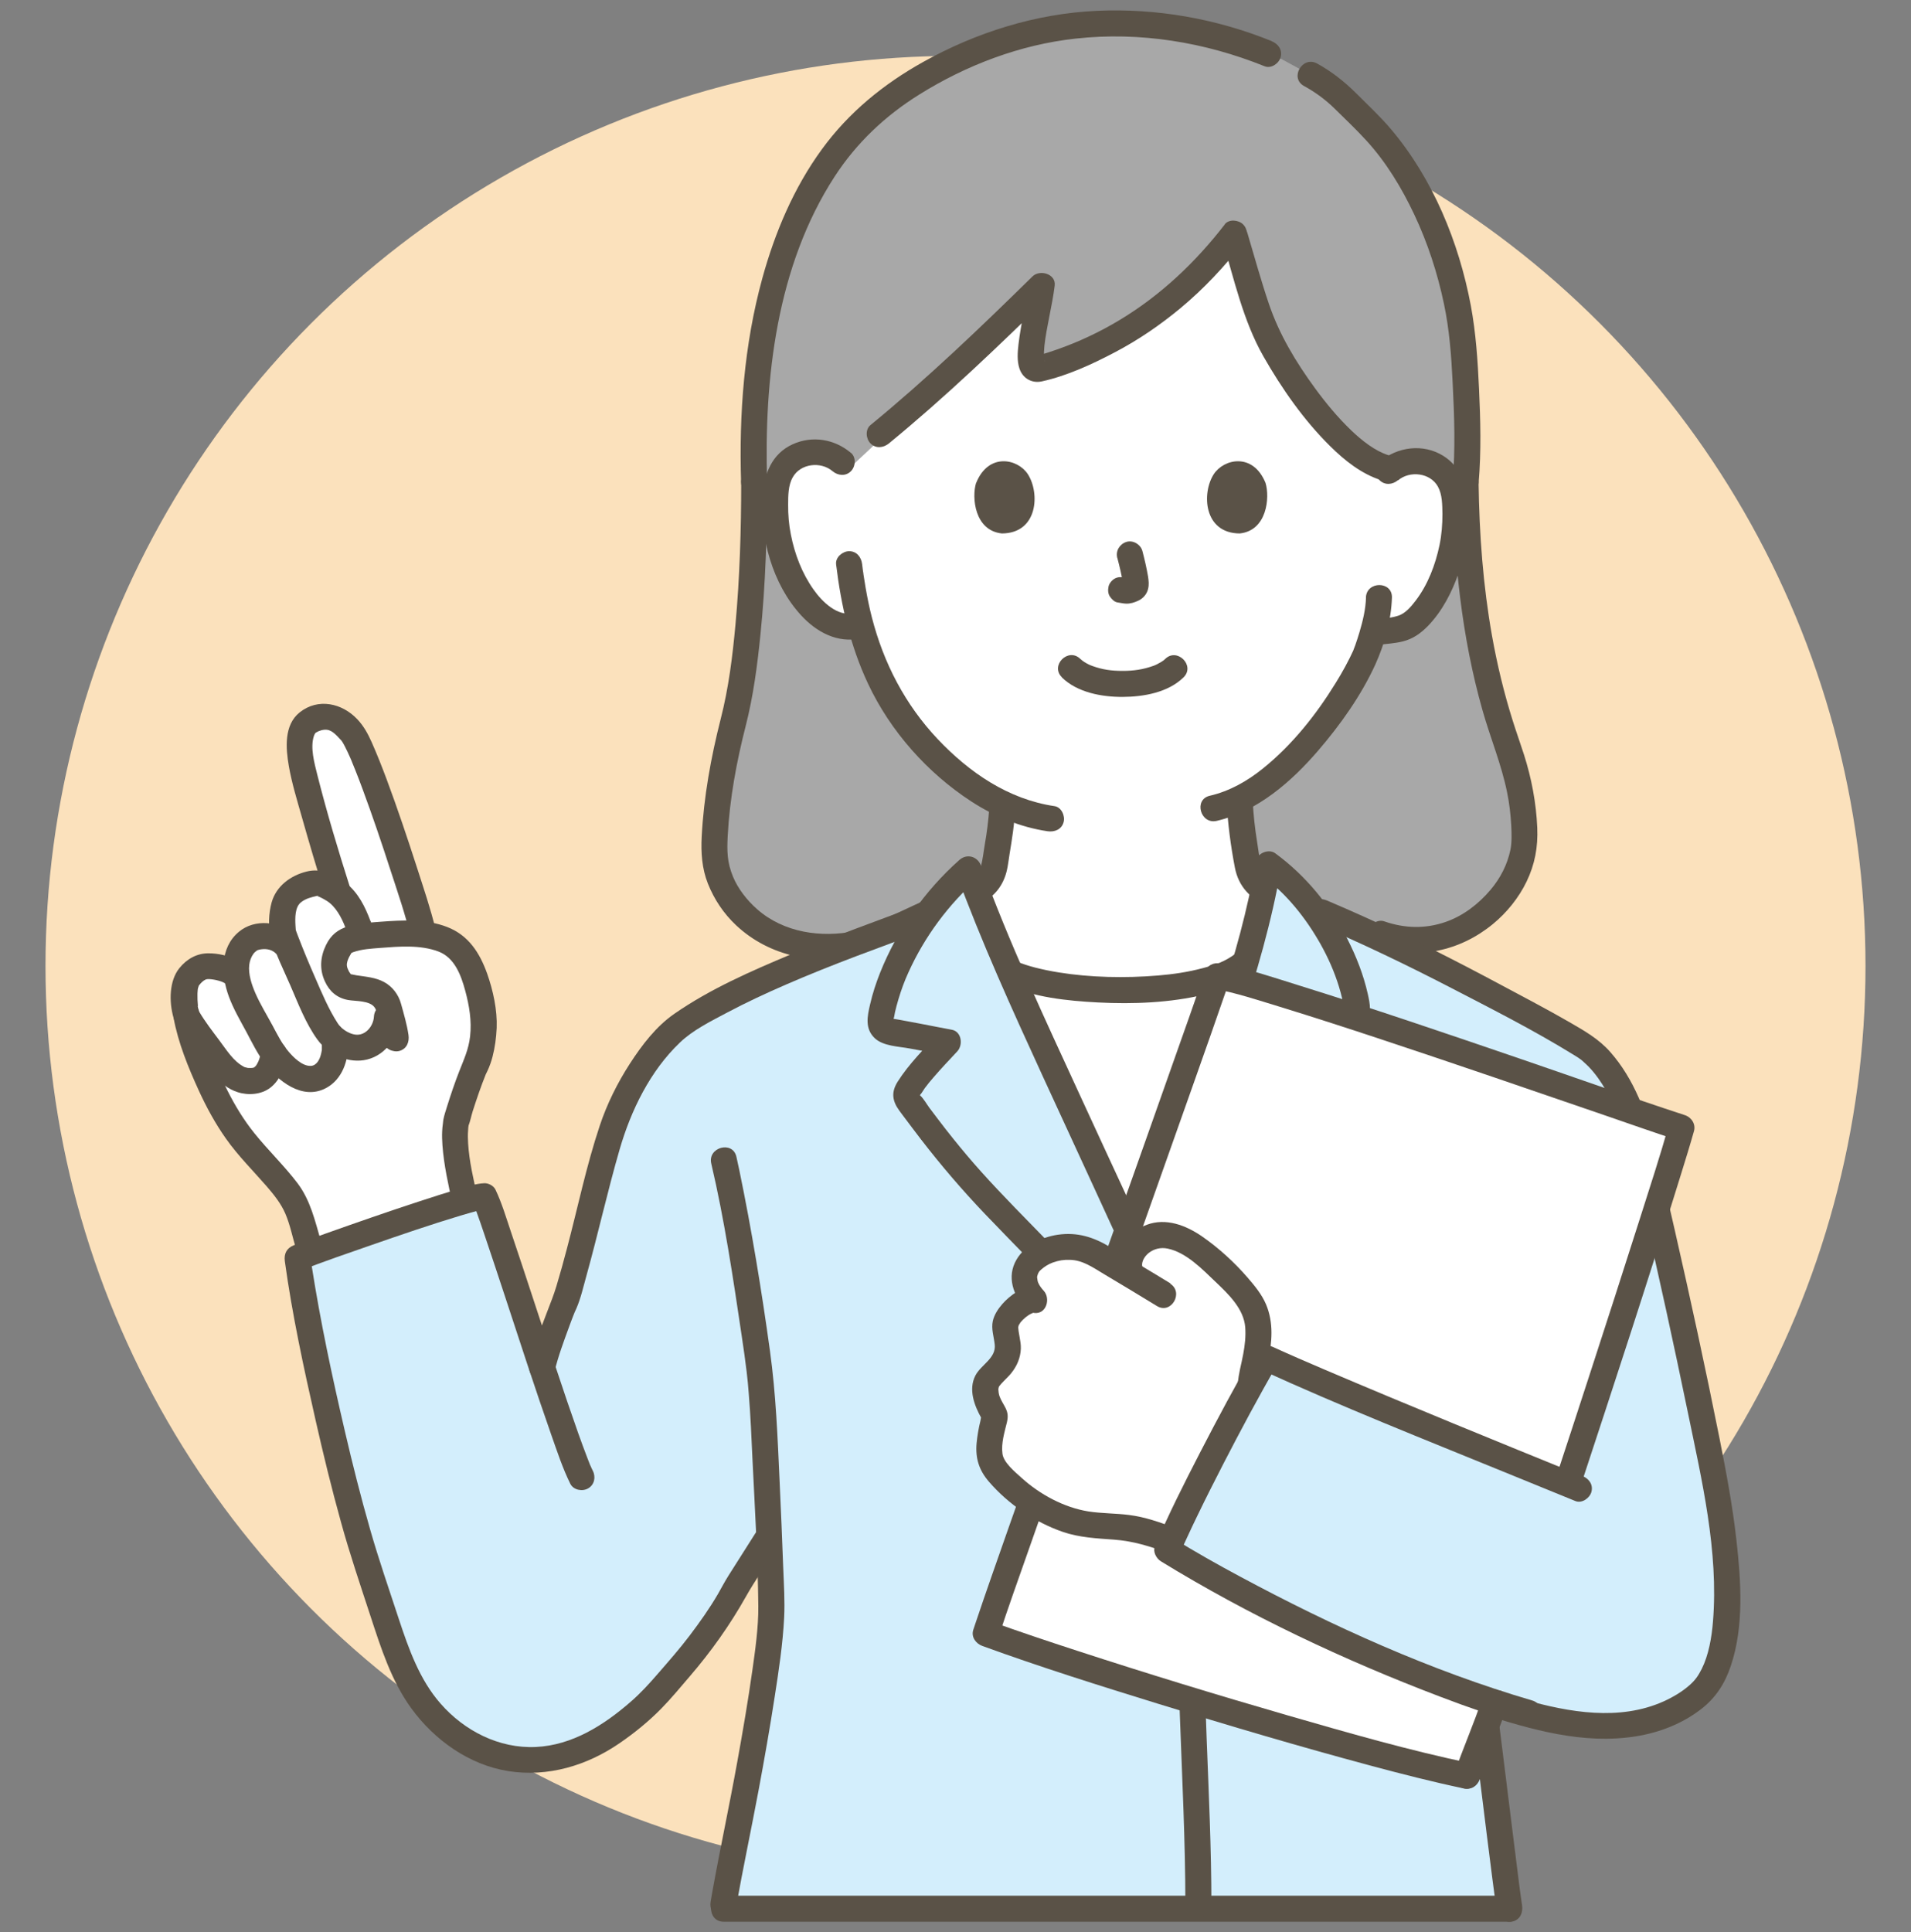 <?xml version="1.0" encoding="UTF-8"?>
<svg id="_レイヤー_1" data-name=" レイヤー 1" xmlns="http://www.w3.org/2000/svg" viewBox="0 0 210 212.29">
  <rect x="0" y="0" width="210" height="212.29" fill="#808080" stroke="none"/>
  <rect width="210" height="212.29" style="fill: none;"/>
  <circle cx="105" cy="106.14" r="100" style="fill: #fbe1bc;"/>
  <g id="c">
    <g id="d">
      <path d="M102.82,101.21c-4.88,1.28-8.48,2.47-8.48,2.47-9.47,2.01-15.9-4.5-15.85-10.42.03-3.63.88-9.56,1.88-13.13,1.46-5.22,2.5-14.38,2.5-27.1-.62-18.77,4.32-32.37,12.09-39.83,4.69-4.49,15.26-10.61,27.13-10.61,7.25,0,12.34,1.32,17.24,3.3l1.55.63c1.57.85,3.13,1.7,3.13,1.7,2.8,1.52,3.54,2.67,6.11,5.15,5.94,5.73,10.06,16.04,10.72,25.27.19,2.66.63,9.59.21,14.38.21,15.85,3.13,24.72,4.64,29.08,1.21,3.5,1.8,6.3,1.83,9.92.05,5.93-7.32,13.61-15.79,10.57,0,0-19.89-4.18-29.95-4.42-5.49-.13-13.13,1.51-18.97,3.04h0Z" style="fill: #a8a8a8;"/>
      <path d="M96.64,102.74c.55-.19,9.63-4.44,9.82-4.51,2.87-1.04,2.76-2.88,3.12-4.95.3-1.7.5-3.21.59-4.96-3.55-1.67-6.82-4.41-9.67-7.83-3.19-3.81-4.93-8.08-5.93-11.76-.22.02-.35.03-.35.03-1.79.45-3.2-.45-4.19-1.25-1.3-1.05-2.23-2.43-2.95-3.87-1.47-2.96-2.11-6.26-1.83-9.49.08-.82.21-1.67.63-2.41.59-1.06,1.76-1.83,3.04-2.02s2.66.21,3.59,1.05l.88.63c5.92-5.53,15.78-14.81,21.09-20.03-.37,3.13-2.34,9.73-.25,9.11,8.77-2.51,15.82-7.63,21.38-14.85,1.17,3.89,2.64,9.39,4,11.93,1.86,3.48,7.08,12.81,12.42,14.89.84-1.3,2.58-1.99,4.18-1.75,1.28.19,2.45.97,3.04,2.02.42.74.55,1.58.63,2.41.28,3.24-.36,6.55-1.83,9.49-.72,1.44-1.65,2.82-2.95,3.87-1.04.83-2.93.77-4.24,1-.25.89-.51,1.62-.65,2.04-1.02,2.78-6.79,12.68-14.01,16.23.07,1.85.29,3.69.61,5.51.36,2.07.25,3.91,3.12,4.95.19.07,8.34,3.94,8.63,4.06,0,0-11.97,11.99-28.01,11.99s-23.91-11.55-23.91-11.55h.01v.02Z" style="fill: #fff;"/>
      <path d="M153.63,52.78c1.29-1.1,3.54-.84,4.38.68.49.88.48,2.03.5,3,0,1.15-.09,2.3-.32,3.42-.45,2.16-1.28,4.36-2.63,6.12-.5.65-1.11,1.39-1.91,1.65-.95.31-2.01.31-2.99.45-.77.11-1.19,1.08-1,1.76.23.82.99,1.11,1.76,1,.93-.13,1.87-.16,2.78-.4,1.1-.28,1.95-.9,2.73-1.7,1.57-1.63,2.63-3.71,3.37-5.83.78-2.23,1.15-4.65,1.05-7.01-.1-2.32-.66-4.52-2.74-5.83-2.22-1.39-5.06-1.01-7.01.65-.59.5-.52,1.51,0,2.02.58.58,1.43.5,2.02,0h0v.02h.01Z" style="fill: #5a5247;"/>
      <path d="M150.11,65.65c-.04,1.3-.35,2.57-.72,3.82-.14.48-.3.95-.46,1.42-.05.15-.34.85-.15.44-.58,1.27-1.25,2.5-1.99,3.69-2.16,3.51-4.78,6.81-7.99,9.4-1.73,1.4-3.69,2.51-5.86,3.01-1.79.41-1.03,3.17.76,2.76,4.49-1.04,8.23-4.32,11.16-7.73,2.44-2.84,4.71-6.03,6.27-9.44,1.03-2.28,1.75-4.86,1.83-7.36.06-1.84-2.8-1.84-2.86,0h.01Z" style="fill: #5a5247;"/>
      <path d="M93.52,49.77c-1.8-1.53-4.24-1.94-6.41-.96-2.29,1.04-3.13,3.25-3.31,5.61-.33,4.58,1.08,9.75,4.22,13.17,1.7,1.86,4.01,3.11,6.57,2.55,1.8-.39,1.04-3.15-.76-2.76s-3.47-1.25-4.41-2.58c-1.28-1.79-2.09-3.91-2.51-6.06-.22-1.08-.31-2.19-.3-3.29,0-.98,0-2.12.5-3,.84-1.53,3.09-1.78,4.38-.68.59.5,1.45.58,2.02,0,.51-.51.59-1.52,0-2.02h.01v.02Z" style="fill: #5a5247;"/>
      <path d="M91.88,62.01c.55,4.54,1.56,8.96,3.51,13.11,2.45,5.22,6.54,9.82,11.37,12.95,2.52,1.63,5.37,2.82,8.36,3.26.76.11,1.54-.19,1.76-1,.19-.67-.23-1.65-1-1.76-5.08-.75-9.37-3.7-12.84-7.37-3.58-3.79-5.94-8.35-7.23-13.37-.28-1.08-.5-2.17-.69-3.27-.08-.48-.16-.95-.23-1.43,0-.1-.03-.2-.04-.3-.07-.47.03.27-.03-.19-.03-.22-.06-.44-.08-.65-.09-.77-.59-1.43-1.43-1.43-.7,0-1.52.66-1.43,1.43h0v.02Z" style="fill: #5a5247;"/>
      <path d="M134.33,26.38c1.28,4.29,2.28,8.87,4.51,12.78,2.02,3.54,4.44,7.01,7.34,9.87,1.6,1.58,3.43,3.04,5.6,3.73,1.76.56,2.51-2.2.76-2.76-1.43-.45-2.87-1.58-4.05-2.71-1.47-1.41-2.78-2.99-3.98-4.63-2.11-2.89-3.92-5.88-5.07-9.27-.87-2.57-1.59-5.18-2.36-7.78-.52-1.76-3.28-1.01-2.76.76h.01Z" style="fill: #5a5247;"/>
      <path d="M134.58,24.67c-3.21,4.16-7.06,7.8-11.56,10.5-2.19,1.32-4.51,2.41-6.93,3.25-.59.21-1.19.4-1.79.58-.09.03-.36.07-.46.13-.17.11.04-.02.13,0,.17.02.31.05.46.13.02,0,.42.47.28.27.21.29.02.13,0-.07,0-.25,0,.03,0,.06v-.24c0-.43.02-.85.06-1.28.22-2.04.86-4.42,1.13-6.62.16-1.29-1.63-1.8-2.44-1.01-5.74,5.64-11.57,11.22-17.8,16.33-.6.49-.51,1.51,0,2.02.59.59,1.42.49,2.02,0,6.23-5.11,12.05-10.69,17.8-16.33l-2.44-1.01c-.05.44.03-.16-.02.11-.02.13-.04.25-.06.38-.04.22-.07.43-.11.65-.11.59-.22,1.17-.34,1.76-.23,1.18-.45,2.36-.59,3.56-.1.86-.17,1.8.1,2.63.35,1.09,1.36,1.68,2.48,1.43,2.77-.61,5.56-1.9,8.06-3.22,2.55-1.34,4.94-2.98,7.16-4.82,2.56-2.13,4.84-4.56,6.88-7.19.47-.61.59-1.43,0-2.02-.49-.49-1.55-.61-2.02,0h0l.02.02h-.02Z" style="fill: #5a5247;"/>
      <path d="M139.73,4.51c-6.09-2.46-12.63-3.62-19.2-3.32-6.68.3-13.24,2.36-19.07,5.61-4.38,2.44-8.2,5.56-11.15,9.61-3.08,4.22-5.16,9.15-6.54,14.17-2,7.28-2.57,14.92-2.33,22.44.06,1.84,2.92,1.84,2.86,0-.36-11.43,1.05-23.8,7.41-33.61,2.4-3.7,5.56-6.69,9.32-9.03,5.17-3.23,11.1-5.48,17.17-6.14,7.07-.78,14.19.39,20.77,3.04.72.29,1.57-.31,1.76-1,.22-.82-.28-1.47-1-1.76h0Z" style="fill: #5a5247;"/>
      <path d="M162.49,53.01c.29-3.42.2-6.88.04-10.29-.14-3.07-.34-6.13-.9-9.14-1.31-6.96-4.16-13.92-8.76-19.37-1.2-1.42-2.57-2.69-3.88-4-1.28-1.27-2.67-2.36-4.25-3.23-1.61-.89-3.06,1.58-1.44,2.47,1.26.69,2.36,1.5,3.39,2.51,1.16,1.14,2.35,2.27,3.45,3.47,2.19,2.39,3.89,5.21,5.27,8.13,1.48,3.13,2.56,6.46,3.27,9.84.6,2.85.81,5.72.95,8.62.19,3.66.31,7.36,0,11.01-.06.77.7,1.43,1.43,1.43.83,0,1.36-.66,1.43-1.43h0v-.02Z" style="fill: #5a5247;"/>
      <path d="M81.45,53.01c0,5.21-.16,10.43-.63,15.62-.32,3.48-.75,6.96-1.62,10.35-1.08,4.25-1.86,8.56-2.09,12.93-.09,1.77.02,3.5.68,5.17.69,1.73,1.73,3.29,3.09,4.57,3.73,3.51,8.94,4.42,13.84,3.41.76-.15,1.19-1.05,1-1.76-.22-.79-1-1.15-1.76-1-3.72.76-7.82.17-10.73-2.38-1.16-1.01-2.15-2.31-2.68-3.6-.65-1.57-.67-2.8-.58-4.51.22-4.1.97-8.11,1.98-12.07.84-3.29,1.28-6.68,1.62-10.05.56-5.54.73-11.11.73-16.68,0-1.84-2.86-1.84-2.86,0h0Z" style="fill: #5a5247;"/>
      <path d="M159.63,53.01c.12,8.44.98,16.95,3.3,25.09.85,2.99,2.06,5.88,2.68,8.93.25,1.2.39,2.42.46,3.64.05.95.07,1.95-.09,2.7-.34,1.63-1.1,3.11-2.19,4.4-1.32,1.56-3.01,2.86-4.95,3.53-2.23.77-4.5.7-6.72-.07-.73-.25-1.56.29-1.76,1-.22.79.27,1.5,1,1.76,4.44,1.54,9.12.48,12.7-2.47,1.52-1.25,2.83-2.87,3.69-4.65.92-1.9,1.27-3.82,1.18-5.93-.12-2.74-.63-5.43-1.46-8.03-.4-1.25-.85-2.49-1.24-3.74-.96-3.05-1.71-6.17-2.27-9.3-.99-5.56-1.4-11.2-1.48-16.84-.03-1.84-2.89-1.84-2.86,0h0v-.02Z" style="fill: #5a5247;"/>
      <path d="M108.71,88.81c-.09,1.33-.26,2.65-.49,3.97-.14.79-.21,1.61-.43,2.39-.16.57-.39.99-1.01,1.36-.42.25-.87.41-1.31.61-2.28,1.03-4.54,2.1-6.81,3.15-.59.27-1.17.54-1.76.8-.21.09-.42.19-.63.28-.38.17.32-.11-.02,0-.73.26-1.21.97-1,1.76.19.7,1.03,1.26,1.76,1,.9-.32,1.76-.77,2.63-1.17,1.4-.64,2.79-1.29,4.19-1.93,1.03-.48,2.06-.95,3.09-1.43.05-.03.21-.06.25-.11,0,0-.55.22-.21.1.16-.06.32-.13.48-.2.3-.13.6-.27.88-.44.96-.6,1.65-1.43,2.06-2.47.34-.84.42-1.75.56-2.64.28-1.67.53-3.33.64-5.02.05-.77-.69-1.43-1.43-1.43-.82,0-1.38.66-1.43,1.43h-.01Z" style="fill: #5a5247;"/>
      <path d="M134.79,88.05c.13,2.43.45,4.88.91,7.27.4,2.07,1.69,3.44,3.63,4.22.57.22-.36-.18.04,0,.15.07.31.14.46.21.48.23.96.45,1.44.68,1.3.61,2.6,1.23,3.9,1.84.89.42,1.77.87,2.67,1.25.71.3,1.53.21,1.96-.51.35-.6.2-1.65-.51-1.96-1.91-.82-3.78-1.78-5.65-2.67-.91-.43-1.82-.87-2.74-1.29-.47-.21-.95-.37-1.38-.65-.53-.35-.74-.7-.89-1.24-.26-.88-.34-1.82-.49-2.72-.24-1.47-.4-2.96-.48-4.45-.1-1.83-2.96-1.84-2.86,0h0v.02Z" style="fill: #5a5247;"/>
      <path d="M165.85,209.71h-86.44l.07-.42.18-1c.22-1.39,5.13-24.74,5.12-31.67,0-.79-.11-3.99-.27-7.82-.16.23-.25.36-.25.36l-3.51,5.54c-1,2.14-3.92,6.17-6.22,8.79-2.33,2.65-2.76,3.42-6.01,5.97-5.08,3.98-11.53,5.63-17.76,1.62-6.1-3.92-7.37-10.26-9.44-16.21-4.09-11.7-7.82-30.71-8.64-36.68,2.85-1.13,18.77-6.71,20.54-6.77.71,1.47,3.67,10.72,6.35,18.8.33-1.36,1.82-5.71,2.52-7.18,2.02-6.39,3.86-15.27,5.33-19.44,1.32-3.76,4.1-8.26,6.8-10.57,6.36-4.66,18.53-9.04,27.23-12.22,0,0,.12-.04.33-.12,1.4-1.94,3-3.7,4.68-5.18,1.8,4.91,3.19,8.41,5.35,13.16,4.14,9.13,8.23,17.91,12.34,26.89,6.77-10.92,13.22-28.48,15.26-40.61,1.73,1.25,3.4,2.92,4.86,4.85,8.96,3.77,15.93,7.42,23.94,11.77,1.54.83,3.23,1.72,4.45,2.48.43.23,1.98,1.16,2.23,1.45,2.36,1.97,4.26,5.78,5.23,9.21,1.47,5.26,6.95,29.96,8.54,39.1,1.51,8.69,2.19,18.93-2.05,22.46-3.12,2.65-7.42,3.56-11.5,3.34-4.15-.23-8.16-1.51-12.11-2.77-.08-1.07,2.13,17.15,2.72,21.52l.2,1.36" style="fill: #d3eefc;"/>
      <path d="M124.17,134.94c-1.42-3.1-2.84-6.18-4.26-9.24-2.57-5.57-5.22-11.32-7.86-17.13-.18-.39-.35-.78-.52-1.15,1.2.47,2.81.87,4.7,1.16,2.17.33,4.62.51,7.07.51,5.5,0,10.13-.87,12.68-2.36-3.08,10.59-7.46,21.04-11.81,28.21h0Z" style="fill: #fff;"/>
      <path d="M135.51,107.32c-3,10.09-7.14,20-11.29,26.98-1.34-2.92-2.68-5.83-4.02-8.73-2.57-5.57-5.23-11.32-7.86-17.14-.08-.17-.15-.34-.23-.51,1.13.38,2.52.69,4.1.94,2.19.33,4.65.51,7.11.51s8.48-.22,12.19-2.05M136.51,106.03c-2.56,1.92-7.91,2.75-13.19,2.75-2.45,0-4.89-.18-7.02-.5-2.07-.32-3.86-.77-5.12-1.35,0,0-.06,0-.18-.03.25.58.52,1.17.8,1.78,4.14,9.13,8.23,17.91,12.34,26.89,4.87-7.86,9.43-19.25,12.36-29.54h0Z" style="fill: #78bce4;"/>
      <path d="M161.65,187.7c.8,6.22,1.54,12.45,2.34,18.67.16,1.24.33,2.49.51,3.73.11.77,1.08,1.19,1.76,1,.82-.23,1.11-.99,1-1.76-.07-.47-.14-.94-.2-1.4.06.38-.02-.17-.05-.37-.04-.29-.08-.58-.11-.87-.19-1.48-.38-2.97-.56-4.46-.44-3.49-.87-6.98-1.3-10.45l-.51-4.08c-.1-.77-.59-1.43-1.43-1.43-.7,0-1.53.66-1.43,1.43h-.02Z" style="fill: #5a5247;"/>
      <path d="M169.91,125.45c-1.82,14.29-4.53,31.98-7.54,52.36-.3,2,.63,10.18,1.84,19.48" style="fill: none;"/>
      <path d="M80.86,209.68c.77-4.34,1.69-8.65,2.5-12.98.64-3.42,1.24-6.84,1.77-10.27.45-2.88.89-5.79,1.04-8.7.09-1.81-.03-3.64-.1-5.45-.12-3.19-.25-6.39-.4-9.57-.22-4.78-.4-9.55-1.06-14.3-.92-6.65-2.01-13.29-3.37-19.86-.1-.49-.21-.98-.32-1.47-.42-1.79-3.18-1.03-2.76.76,1.46,6.21,2.4,12.58,3.34,18.89.23,1.54.39,2.65.55,3.99.1.8.17,1.6.23,2.4.2,2.41.3,4.83.41,7.24.26,5.37.59,10.75.64,16.13.02,2.32-.35,4.89-.64,6.94-.48,3.4-1.06,6.78-1.67,10.14-.86,4.77-1.88,9.5-2.74,14.27-.07.36-.13.73-.19,1.09-.13.76.2,1.54,1,1.76.69.19,1.62-.23,1.76-1h0Z" style="fill: #5a5247;"/>
      <path d="M144.41,101.41c5.12,2.18,10.13,4.58,15.07,7.14,4.48,2.32,9.02,4.62,13.31,7.26.35.21.71.43,1.03.67-.21-.16.02.03.09.09.23.21.46.42.68.64.76.79,1.38,1.7,1.92,2.64,1.04,1.79,1.78,3.72,2.31,5.71.65,2.44,1.22,4.91,1.79,7.37,1.71,7.37,3.32,14.75,4.85,22.16,1.55,7.53,3.41,15.33,2.78,23.06-.14,1.76-.48,3.7-1.23,5.2-.39.76-.68,1.2-1.29,1.75-.84.76-1.87,1.36-2.9,1.83-4.86,2.18-10.39,1.21-15.31-.19-1.35-.38-2.68-.81-4.01-1.23-1.76-.56-2.51,2.2-.76,2.76,5.52,1.75,11.2,3.43,17.04,2.5,2.56-.41,5.07-1.38,7.13-2.97,1.62-1.24,2.65-2.84,3.29-4.77,1.47-4.37,1.12-9.36.61-13.87-.42-3.74-1.12-7.44-1.85-11.12-1.53-7.67-3.19-15.3-4.93-22.93-.68-2.98-1.36-5.95-2.1-8.91-.96-3.81-2.34-7.62-4.97-10.61-1.26-1.44-2.89-2.36-4.52-3.3-2.46-1.42-4.98-2.73-7.48-4.07-4.93-2.64-9.9-5.17-15-7.47-1.37-.62-2.75-1.22-4.13-1.81-.71-.3-1.53-.21-1.96.51-.35.6-.2,1.65.51,1.96h0l.02.02v-.02Z" style="fill: #5a5247;"/>
      <path d="M79.52,211.14h86.33c1.84,0,1.84-2.86,0-2.86h-86.33c-1.84,0-1.84,2.86,0,2.86h0Z" style="fill: #5a5247;"/>
      <path d="M125.53,136.03c2.97-4.87,5.4-10.04,7.57-15.3,2.24-5.43,4.17-10.98,5.71-16.65.78-2.88,1.46-5.79,1.96-8.73l-2.1.85c2.68,1.96,4.83,4.66,6.45,7.54.83,1.48,1.52,3.04,2.02,4.67.13.43.25.86.35,1.29.03.13.14,1.08.22,1.12-.09-.05.56-.52-.07-.18-.15.08-.31.16-.47.24-.44.22-.87.45-1.31.68-1.63.85-.19,3.32,1.44,2.47.87-.45,2-.84,2.67-1.59.84-.94.58-2.15.33-3.26-.47-2.08-1.26-4.1-2.23-6-1.9-3.69-4.6-7-7.95-9.44-.7-.51-1.96,0-2.1.85-.91,5.35-2.37,10.59-4.09,15.74-1.85,5.57-4.02,11.02-6.57,16.31-1.31,2.72-2.73,5.38-4.3,7.96-.96,1.57,1.51,3.01,2.47,1.44h0Z" style="fill: #5a5247;"/>
      <path d="M115.32,136.58c-2.53-2.61-5.11-5.18-7.54-7.89-1.04-1.16-2.05-2.36-3.03-3.58-.56-.69-1.1-1.39-1.64-2.1-.32-.42-.64-.85-.96-1.27-.33-.44-.63-1.01-1.03-1.38.02.02-.13-.19-.14-.19v.3l.12-.17c.2-.2.35-.51.52-.74.29-.4.61-.78.93-1.15.85-.99,1.75-1.94,2.64-2.89.67-.71.49-2.21-.63-2.39-.56-.09-6.55-1.29-6.58-1.21.1.06.15.15.17.28,0-.1.02-.19.05-.29.08-.21.1-.48.15-.7.11-.47.23-.93.37-1.39.3-1.02.67-2.03,1.11-2.99,1.78-3.93,4.4-7.46,7.62-10.31l-2.39-.63c2.79,7.62,6.14,14.97,9.52,22.34,3.57,7.77,7.17,15.52,10.7,23.31,1.72,3.77,3.54,7.47,3.81,11.66.26,3.99.06,7.99.06,11.98,0,7.73.22,15.44.5,23.16.25,6.96.61,13.92.61,20.89,0,1.84,2.86,1.84,2.86,0,0-6.07-.29-12.13-.52-18.19-.28-7.73-.54-15.44-.59-23.18-.02-4.04.12-8.08.03-12.11-.05-2.11-.13-4.23-.6-6.29-.45-1.98-1.23-3.87-2.05-5.73-3.48-7.89-7.18-15.68-10.77-23.52-3.81-8.29-7.68-16.52-10.81-25.09-.38-1.03-1.55-1.38-2.39-.63-3.8,3.38-6.82,7.67-8.7,12.37-.45,1.13-.83,2.29-1.1,3.47-.31,1.32-.6,2.68.5,3.73.93.89,2.65.91,3.86,1.14,1.27.24,2.55.47,3.83.68l-.63-2.39c-1.58,1.7-3.29,3.39-4.54,5.36-.35.56-.57,1.18-.44,1.85.13.69.52,1.19.94,1.75.7.94,1.4,1.86,2.11,2.79,2.19,2.83,4.5,5.53,6.97,8.12,1.68,1.76,3.39,3.5,5.08,5.24,1.28,1.32,3.3-.7,2.02-2.02h0Z" style="fill: #5a5247;"/>
      <path d="M110.45,108.16c3.16,1.42,6.78,1.8,10.2,1.98,3.9.2,7.93.04,11.73-.87,1.68-.4,3.43-.97,4.83-2.01.62-.46.93-1.24.51-1.96-.36-.61-1.33-.97-1.96-.51-1.19.88-2.16,1.2-3.59,1.58-1.65.44-3.26.67-4.93.81-3.6.3-7.44.22-10.89-.34-.88-.14-1.76-.32-2.62-.54-.36-.09-.71-.2-1.06-.31-.18-.06-.36-.12-.54-.19-.06-.02-.11-.04-.17-.07-.37-.15.26.12-.09-.04-.7-.32-1.54-.2-1.96.51-.36.61-.2,1.64.51,1.96h.03Z" style="fill: #5a5247;"/>
      <g id="e">
        <path d="M50.89,131.98c-4.26,1.24-12.86,4.23-16.71,5.65l-.31-.85c-.63-2.09-.94-4.03-2.22-5.78s-2.91-3.36-4.31-4.99c-4.31-4.99-6.59-12.81-6.9-14.59-.23-.88-.38-3.15.16-3.88.49-.69,1.17-1.28,1.92-1.35,1.03-.1,2.31.24,2.86.61l.65.43c-.02-.1-.03-.2-.05-.3-.18-1.41.34-2.98,1.55-3.73.69-.43,2.68-.64,3.79.54-.11-.7-.2-1.22-.2-1.22-.14-.85-.27-3.22.77-4.22.9-.87,2.67-1.54,3.51-1.17.67.29,1.26.6,1.79,1.03-.06-.18-.09-.28-.09-.28-1.58-4.95-3.25-10.94-3.7-12.81-.43-1.78-1.05-5.05.8-5.93,2.16-1.03,3.39.08,4.44,1.32,1.91,2.25,8.68,23.94,7.85,22.25h.06l.27.04c.14.02.27.04.41.07.09,0,.18.03.27.05.1.02.19.04.29.07.18.04.36.1.54.15.45.14.88.33,1.26.57.05.02.11.06.15.1.43.28.81.63,1.11,1.05,1.52,2.13,2.05,5.06,2.28,7.1.14,1.25-.18,3.93-.9,5.27-.49.93-2.16,5.92-2.14,6.3-.39,2.33.51,6.2,1.01,8.47-.06.02-.13.04-.2.06h0v-.02h0Z" style="fill: #fff;"/>
        <path d="M26.11,105.56c-.93-.57-2.13-.82-3.21-.82-1.29,0-2.38.63-3.19,1.63-1.13,1.4-1.13,3.7-.66,5.38.41,1.47,1.66,2.79,2.56,3.98,1.23,1.63,2.46,3.62,4.52,4.27,1.15.37,2.6.26,3.57-.49,1.16-.89,1.64-2.38,1.79-3.77.08-.77-.71-1.43-1.43-1.43-.84,0-1.35.66-1.43,1.43-.03.29-.12.61-.24.88-.06.14-.2.39-.26.47,0,.02-.32.27-.11.14-.14.09-.3.11-.5.11-.18,0-.31,0-.38-.03-.08-.02-.16-.04-.24-.06-.04,0-.22-.1-.09-.04-1.18-.61-1.94-1.89-2.72-2.92-.76-1.01-1.53-2.01-2.18-3.1-.1-.17-.07-.34-.03-.02,0-.07-.05-.15-.07-.22-.02-.11-.05-.23-.07-.34,0,0-.03-.23,0-.08s0-.14,0-.17c-.03-.34-.05-.68-.04-1.02,0-.16,0-.31.02-.47,0,0,.02-.25,0-.11,0,.12.02-.13.03-.16.03-.12.16-.43.02-.18.08-.13.14-.22.25-.34.22-.24.46-.46.75-.5.2-.03.65.03.93.09.45.1.75.2,1,.35,1.57.96,3.01-1.51,1.44-2.47h-.03Z" style="fill: #5a5247;"/>
        <path d="M19.07,111.8c.5,2.77,1.63,5.51,2.79,8.05.84,1.83,1.81,3.61,2.97,5.25,1.34,1.9,2.99,3.53,4.51,5.28.78.91,1.54,1.85,2.02,2.97.52,1.22.78,2.55,1.16,3.82.52,1.76,3.28,1.01,2.76-.76-.66-2.25-1.15-4.52-2.6-6.43-1.46-1.92-3.21-3.59-4.72-5.47-2.32-2.88-3.92-6.41-5.11-9.88-.4-1.17-.79-2.36-1.01-3.58-.14-.76-1.06-1.19-1.76-1-.8.22-1.14,1-1,1.76h-.01Z" style="fill: #5a5247;"/>
        <path d="M32.34,102.74c-1.57-1.56-4.36-1.81-6.08-.37-2.13,1.76-1.98,4.79-1.1,7.15.5,1.35,1.23,2.59,1.91,3.85.61,1.15,1.19,2.33,1.96,3.38,1.48,2.01,4.19,4.18,6.79,2.8,1.78-.94,2.52-3.06,2.41-4.99-.11-1.83-2.97-1.84-2.86,0v.7c0,.08,0,.16-.02.25.02-.14.02-.15,0-.05-.03.17-.06.33-.11.49-.12.43-.44,1.15-1.11,1.16-.94.02-1.87-.93-2.42-1.57-.73-.86-1.24-1.89-1.77-2.88-.63-1.17-1.35-2.33-1.88-3.55-.4-.92-.79-2.08-.67-3.1.05-.43.21-.88.47-1.23.11-.14.25-.25.39-.36.13-.07.12-.07-.03,0,.09-.03.18-.06.27-.08.55-.12,1.3-.11,1.83.42,1.3,1.3,3.33-.72,2.02-2.02h0Z" style="fill: #5a5247;"/>
        <path d="M40.72,101.22c-.59-1.58-1.34-3.12-2.69-4.19-1.27-1-2.72-1.68-4.35-1.27-1.76.44-3.33,1.6-3.83,3.39-.32,1.15-.4,2.67-.08,3.84.49,1.8,1.4,3.58,2.14,5.29.86,1.99,1.69,4.17,2.97,5.94,1.2,1.64,3.44,2.69,5.46,2.19,2.14-.53,3.48-2.59,3.61-4.71.11-1.84-2.75-1.83-2.86,0-.06,1.04-.93,2.13-2.06,1.97-.56-.08-1.1-.39-1.52-.77.02,0-.44-.46-.23-.22.17.2-.13-.19-.18-.27-1-1.55-1.73-3.3-2.46-4.98-.67-1.53-1.28-2.98-1.91-4.63-.07-.18-.13-.36-.2-.54,0-.04-.02-.07-.03-.11-.03-.08.03.39,0,0,0-.15-.03-.3-.03-.45-.05-.87-.06-2.04.6-2.56.52-.42,1.13-.56,1.73-.7.28-.06.18.03.09,0-.17-.04.24.11.3.14.25.12.5.26.74.41.92.58,1.6,1.77,2.04,2.96.27.72.97,1.22,1.76,1,.69-.19,1.27-1.03,1-1.76h0v.02h-.01Z" style="fill: #5a5247;"/>
        <path d="M47.86,102.08c-.55-2.26-1.31-4.49-2.02-6.7-1.06-3.28-2.16-6.56-3.36-9.78-.51-1.36-1.04-2.71-1.63-4.04-.42-.94-.87-1.78-1.58-2.53-1.66-1.77-4.31-2.38-6.34-.76-1.74,1.39-1.53,3.94-1.19,5.9.33,1.88.9,3.73,1.42,5.56.81,2.86,1.65,5.71,2.55,8.55.56,1.75,3.32,1,2.76-.76-1.3-4.08-2.54-8.2-3.59-12.35-.34-1.35-.8-3.03-.39-4.29.05-.16.15-.34.21-.38.34-.22.83-.37,1.24-.32.66.09,1.13.73,1.62,1.23.25.25-.09-.19-.05-.07.02.06.08.11.11.17.09.15.18.3.26.46.22.42.42.86.61,1.29.05.12.11.24.16.37.06.15-.02-.05-.03-.07.03.08.06.15.09.23.12.3.25.6.37.91.26.65.51,1.31.75,1.96,1.11,2.99,2.13,6.01,3.11,9.04.77,2.36,1.59,4.73,2.17,7.15.43,1.79,3.19,1.03,2.76-.76h0Z" style="fill: #5a5247;"/>
        <path d="M52.47,131.55c-.43-1.96-.91-3.94-1.03-5.94-.03-.47-.04-.95,0-1.42,0-.23.03-.35.05-.53.07-.59-.09.24,0,0,.19-.49.29-1.04.45-1.55.44-1.37.9-2.73,1.44-4.07.03-.08-.12.22.02-.04.06-.11.12-.23.17-.35.23-.49.41-1,.55-1.53.27-1.03.41-2.11.46-3.17.08-1.97-.39-4.11-1.04-5.96-.82-2.3-2.05-4.23-4.4-5.14-2.28-.89-4.89-.76-7.28-.58-1.2.09-2.45.17-3.6.51-1.15.34-1.9.96-2.43,2.04-.64,1.32-.74,2.68-.12,4.02.51,1.11,1.34,1.81,2.54,2.03.84.15,2.42.04,2.94.85.26.41.3,1.07.43,1.54.2.73.4,1.45.51,2.21.11.77,1.08,1.18,1.76,1,.82-.23,1.11-.99,1-1.76-.17-1.15-.51-2.3-.82-3.42-.27-1-.93-1.88-1.84-2.38-.94-.52-2-.59-3.04-.75-.17-.03-.34-.06-.51-.1-.21-.05-.05.03-.22-.08.23.16-.04-.09-.11-.24-.1-.2-.21-.42-.23-.64-.03-.33.1-.65.24-.94.07-.15.31-.53.31-.53-.18.15.09,0,.16-.02.93-.33,1.95-.38,2.93-.46,2.09-.16,4.4-.36,6.41.39,1.79.67,2.5,2.62,2.96,4.33.44,1.63.72,3.3.53,4.99-.16,1.44-.69,2.55-1.2,3.86-.5,1.28-.94,2.59-1.35,3.9-.14.46-.3.92-.39,1.4-.02.13-.04.27-.05.4,0,.03.06-.47,0,.03-.04.28-.07.56-.08.84-.03.51,0,1.03.03,1.54.16,2.19.65,4.35,1.12,6.49.4,1.8,3.15,1.04,2.76-.76h-.03Z" style="fill: #5a5247;"/>
      </g>
      <path d="M60.94,150.67c.4-1.66,1.01-3.29,1.6-4.9.15-.41.3-.82.46-1.22.17-.44.13-.33.33-.77.5-1.15.78-2.43,1.12-3.64,1.28-4.6,2.31-9.26,3.64-13.85,1.25-4.31,3.35-8.62,6.63-11.75,1.44-1.38,3.42-2.35,5.17-3.28,2.11-1.12,4.28-2.13,6.47-3.08,5.08-2.21,10.29-4.09,15.49-5.99.73-.27,1.22-.97,1-1.76-.19-.7-1.03-1.26-1.76-1-4.75,1.73-9.49,3.47-14.16,5.42-4.41,1.85-8.88,3.8-12.82,6.53-2.02,1.4-3.56,3.43-4.89,5.48-1.37,2.12-2.51,4.41-3.31,6.81-1.48,4.42-2.42,9.02-3.61,13.51-.36,1.38-.74,2.75-1.15,4.11-.31,1.03-.64,1.83-1.04,2.88-.72,1.87-1.44,3.79-1.91,5.74-.43,1.79,2.32,2.55,2.76.76h-.02Z" style="fill: #5a5247;"/>
      <path d="M65.13,161.57c-.05-.1-.1-.2-.14-.3-.04-.09-.21-.49-.12-.26s-.09-.21-.12-.3c-.07-.18-.14-.36-.21-.54-.34-.89-.67-1.78-.99-2.68-.84-2.37-1.65-4.76-2.44-7.15-1.67-5.01-3.28-10.02-4.97-15.02-.52-1.54-.99-3.14-1.69-4.61-.2-.43-.77-.73-1.23-.71-.93.04-1.87.36-2.76.62-1.51.44-3,.92-4.49,1.41-3.39,1.11-6.75,2.28-10.1,3.47-1.19.43-2.39.85-3.57,1.31-.79.31-1.11.92-1,1.76.81,5.87,2.07,11.69,3.38,17.47.85,3.75,1.76,7.49,2.79,11.19.96,3.49,2.12,6.9,3.24,10.32,1.15,3.51,2.3,7.14,4.5,10.16,2.53,3.47,6.35,6.2,10.64,6.88,4.36.69,8.68-.61,12.27-3.09,1.6-1.1,3.15-2.36,4.52-3.75,1.11-1.13,2.13-2.37,3.16-3.57,2.35-2.73,4.42-5.65,6.18-8.78.96-1.71,2.11-3.33,3.16-4.98l.35-.54c.99-1.56-1.49-3-2.47-1.44s-1.97,3.1-2.95,4.65c-.42.66-.77,1.34-1.16,2.02-.93,1.6-2.01,3.12-3.13,4.6-1.09,1.44-2.28,2.79-3.46,4.15-.95,1.1-1.92,2.17-3.02,3.12-2.94,2.56-6.41,4.77-10.41,4.96-4.04.19-7.86-1.77-10.48-4.77-2.3-2.62-3.49-5.99-4.57-9.25-1.08-3.28-2.21-6.55-3.16-9.86-1.03-3.58-1.94-7.2-2.78-10.81-1.4-6-2.69-12.04-3.64-18.13-.07-.43-.13-.86-.19-1.3l-1,1.76c2.52-.99,5.09-1.86,7.64-2.75,3.28-1.14,6.57-2.27,9.89-3.27.61-.18,1.22-.36,1.84-.52.22-.06.43-.11.65-.15.09-.02.19-.03.27-.05.19-.06-.46.04-.14.03l-1.23-.71c.03.07.06.14.09.21-.19-.33-.09-.22,0,0,.1.27.2.54.3.81.29.79.56,1.59.83,2.39.77,2.27,1.52,4.55,2.27,6.82,1.68,5.12,3.34,10.23,5.12,15.31.63,1.78,1.23,3.62,2.07,5.32.34.69,1.32.88,1.96.51.71-.41.86-1.26.51-1.96h-.01Z" style="fill: #5a5247;"/>
      <g id="f">
        <path d="M161.23,195.11c6.37-18.1,21.29-63.23,23.54-71.22-5.98-1.96-44.08-15.38-51.01-16.65-2.66,7.91-22.8,64.22-25.41,72.23,11.19,4.07,40.52,13.06,52.88,15.64" style="fill: #fff;"/>
        <path d="M161.61,193.73c-6.79-1.42-13.48-3.35-20.14-5.27-7.75-2.24-15.46-4.6-23.13-7.1-3.22-1.05-6.43-2.12-9.61-3.27l1,1.76c1.04-3.19,2.18-6.36,3.29-9.52,1.89-5.41,3.8-10.8,5.71-16.2,2.19-6.2,4.39-12.4,6.59-18.6,1.98-5.59,3.96-11.17,5.94-16.77,1.23-3.49,2.47-6.98,3.67-10.48.07-.22.15-.44.22-.65l-1.76,1c2.44.45,4.83,1.25,7.2,1.97,3.81,1.17,7.59,2.4,11.36,3.65,8.21,2.72,16.37,5.53,24.55,8.34,2.63.91,5.26,1.83,7.91,2.7l-1-1.76c-.98,3.47-2.1,6.9-3.19,10.32-1.85,5.82-3.73,11.63-5.62,17.44-1.24,3.81-2.48,7.61-3.73,11.4-.58,1.75,2.18,2.5,2.76.76,3.77-11.45,7.53-22.91,11.09-34.42.49-1.58.98-3.16,1.43-4.75.22-.77-.27-1.52-1-1.76-5.99-1.96-11.92-4.08-17.88-6.12-8.22-2.81-16.44-5.62-24.74-8.2-2.76-.86-5.55-1.81-8.4-2.34-.79-.15-1.49.21-1.76,1-1.07,3.17-2.2,6.33-3.31,9.47-1.9,5.4-3.81,10.78-5.72,16.17-2.2,6.2-4.4,12.4-6.59,18.6-1.98,5.6-3.96,11.19-5.93,16.79-1.23,3.51-2.47,7.01-3.65,10.53-.07.22-.15.44-.22.66-.25.78.3,1.51,1,1.76,6.37,2.32,12.84,4.35,19.31,6.35,7.75,2.4,15.53,4.7,23.36,6.8,3.39.91,6.79,1.78,10.21,2.5,1.8.38,2.56-2.38.76-2.76h.02Z" style="fill: #5a5247;"/>
        <path d="M162.61,195.49c.96-2.72,2.1-5.36,3.03-8.08.24-.71-.28-1.59-1-1.76-.79-.18-1.5.24-1.76,1-.93,2.73-2.07,5.37-3.03,8.08-.25.71.28,1.6,1,1.76.8.18,1.49-.24,1.76-1h0Z" style="fill: #5a5247;"/>
      </g>
      <g id="g">
        <path d="M120.21,167.55c1.62.16,3.87.18,5.35.6,1.1.32,2.19.71,3.22,1.1,1.82-4.12,5.51-11.28,8.51-16.72.16-.2.1-.19.12-.25,0-.14.03-.28.05-.42.07-.54.18-1.08.3-1.6.52-2.34,1.01-5.17-.39-7.22-1.35-1.97-2.79-3.26-4.4-4.69-1.88-1.66-3.94-2.92-5.74-2.64-2.09.33-3.38,2.15-3.11,3.54l.15.78c-1.5-.9-2.76-1.64-3.69-2.22-3.96-2.46-10.67.91-6.84,5-1.08-.17-3.32,1.71-3.25,2.95.07,1.25.58,2.17.08,3.4-.45,1.08-1.97,2.07-2.16,2.8-.48,1.82,1.04,3.38.96,3.68-.31,1.19-1.15,4.16-.13,5.54.76,1.03,2.29,2.54,3.34,3.24,2.54,1.7,4.37,2.76,7.41,3.12.08,0,.15.02.23.02h-.01Z" style="fill: #fff;"/>
        <path d="M128.63,141.01c-2.2-1.35-4.42-2.65-6.63-3.99-1.82-1.1-3.61-1.67-5.76-1.36-1.76.26-3.61,1.15-4.54,2.74-1.1,1.89-.35,3.93,1.01,5.44l1.01-2.44c-1.34-.12-2.75.93-3.58,1.88-.47.54-.88,1.16-1.04,1.86-.19.87.12,1.72.21,2.58.17,1.52-1.51,2.21-2.13,3.42-.78,1.53-.11,3.3.67,4.68.04.08.09.19.15.26l.02.05c-.12-.23-.15-.47-.1-.74-.09.05-.15.6-.18.72-.2.8-.34,1.62-.42,2.44-.15,1.68.27,2.99,1.36,4.25,2.11,2.45,5.03,4.44,8.09,5.5,1.82.63,3.74.72,5.65.86,2.11.15,3.98.74,5.96,1.48.72.27,1.57-.3,1.76-1,.22-.8-.27-1.49-1-1.76-1.66-.62-3.3-1.21-5.07-1.43-1.48-.19-2.99-.16-4.47-.39-2.67-.43-5.32-1.86-7.32-3.67-.79-.71-2-1.71-2.12-2.67-.15-1.16.22-2.33.49-3.45.14-.61.12-1.03-.16-1.59-.22-.44-.5-.83-.66-1.3-.08-.26-.11-.48-.12-.74,0-.12.13-.44,0-.19,0,0,.13-.19.06-.1.4-.54.95-.97,1.37-1.5.62-.78,1-1.66,1.04-2.67.03-.86-.29-1.68-.29-2.53,0,.29.12-.09,0,.05.1-.13.16-.29.26-.42.11-.14.38-.41.57-.56s.42-.31.65-.41c-.15.07.07-.03.08-.03.22-.09-.11-.05.24-.02,1.32.12,1.77-1.6,1.01-2.44-.25-.27-.48-.57-.62-.91-.04-.08-.09-.36-.1-.47-.03-.35-.02.05,0-.21,0-.06.14-.41.03-.15.16-.38.19-.39.39-.58.34-.31.83-.62,1.28-.78.72-.25,1.19-.32,1.9-.3,1.38.03,2.47.8,3.73,1.56,1.94,1.16,3.89,2.32,5.82,3.51,1.57.97,3.01-1.5,1.44-2.47h.06Z" style="fill: #5a5247;"/>
        <path d="M125.49,138.88c.02.13.02-.1.04-.17,0-.05.12-.35.1-.29.13-.29.34-.54.58-.74.59-.48,1.35-.65,2.09-.5,2.06.42,3.82,2.27,5.28,3.66,1.41,1.34,3.11,2.96,3.26,5.01.07.98-.04,1.95-.22,2.91-.1.55-.23,1.1-.35,1.65-.05.27-.1.53-.15.8-.03.22-.06.43-.09.65-.04.25-.04.28,0,.08-.11.76.19,1.54,1,1.76.67.18,1.65-.23,1.76-1,.3-2.09.93-4.15.93-6.27,0-1.08-.18-2.14-.6-3.13-.46-1.08-1.24-2.03-2.01-2.92-1.45-1.68-3.19-3.27-5.01-4.53-1.76-1.22-3.98-2.08-6.09-1.28-2.11.79-3.61,2.77-3.27,5.07.11.76,1.08,1.19,1.76,1,.82-.23,1.11-.99,1-1.76h-.01Z" style="fill: #5a5247;"/>
      </g>
      <path d="M139.13,149.09l-10.73,21.54s27.18,14.95,36.06,16.17l9.15-23.36-34.48-14.35h0Z" style="fill: #d3eefc;"/>
      <path d="M173.9,162.19c-9.47-3.85-18.95-7.71-28.36-11.72-1.9-.81-3.8-1.63-5.68-2.49-.7-.32-1.54-.21-1.96.51-2.11,3.65-4.1,7.37-6.03,11.11-1.75,3.4-3.49,6.81-4.96,10.33-.24.58.17,1.31.66,1.61,9.68,5.94,20.12,10.86,30.73,14.89,3.07,1.17,6.17,2.24,9.31,3.16,1.77.52,2.53-2.24.76-2.76-11.15-3.27-21.91-8.14-32.13-13.63-2.45-1.31-4.87-2.68-7.23-4.13l.66,1.61q.04-.1,0,0c.03-.08.07-.16.1-.25.08-.17.15-.35.23-.52.15-.33.29-.66.45-.99.37-.81.75-1.61,1.14-2.41.92-1.91,1.88-3.8,2.85-5.69,1.9-3.68,3.85-7.34,5.92-10.91l-1.96.51c8.96,4.1,18.13,7.73,27.24,11.45,2.49,1.02,4.99,2.04,7.48,3.05.72.29,1.57-.32,1.76-1,.22-.82-.28-1.47-1-1.76h0v.02h.02Z" style="fill: #5a5247;"/>
      <g id="h">
        <path d="M116.68,74.42c1.7,1.67,4.4,2.16,6.69,2.15s4.99-.48,6.69-2.15c1.32-1.29-.71-3.31-2.02-2.02-.06.06-.35.31-.16.15.19-.16,0,0-.05.03-.08.05-.15.1-.23.15-.15.09-.3.17-.45.25-.1.05-.21.1-.32.15.19-.09.04-.02-.07.02-1.15.41-2.18.56-3.39.56s-2.21-.13-3.33-.54c-.03,0-.42-.18-.13-.04-.09-.04-.18-.08-.26-.12-.17-.08-.34-.18-.5-.28-.12-.08-.24-.17-.36-.25.37.21.03.02-.08-.09-1.32-1.29-3.34.73-2.02,2.02h0Z" style="fill: #5a5247;"/>
        <path d="M122.79,61.32c.25.96.49,1.94.64,2.92l-.05-.38c.02.14.02.27,0,.4l.05-.38c0,.06-.02.12-.04.18l.14-.34s-.04.08-.06.12l.22-.29s-.06.06-.1.09l.29-.22c-.07.05-.15.09-.23.12l.34-.14c-.13.05-.25.09-.39.11l.38-.05h-.37l.38.05c-.14-.02-.27-.05-.41-.07-.4-.05-.74-.07-1.1.14-.3.17-.58.51-.66.85-.08.37-.07.78.14,1.1.19.29.5.61.85.66.31.04.61.12.92.13.48.02.92-.12,1.35-.32.53-.24.94-.71,1.08-1.28.12-.48.07-.9,0-1.38-.16-.94-.38-1.88-.62-2.8-.19-.72-1.03-1.23-1.76-1-.74.24-1.2.98-1,1.76h0v.02h.01Z" style="fill: #5a5247;"/>
        <path d="M107.26,53.06c-.49,1.59-.17,5.24,2.84,5.55,3.97-.02,4.19-4.44,2.85-6.51-1.1-1.7-4.32-2.41-5.68.96h0Z" style="fill: #5a5247;"/>
        <path d="M139.07,53.06c.49,1.59.17,5.24-2.84,5.55-3.97-.02-4.19-4.44-2.85-6.51,1.1-1.7,4.32-2.41,5.69.96h0Z" style="fill: #5a5247;"/>
      </g>
    </g>
  </g>
</svg>